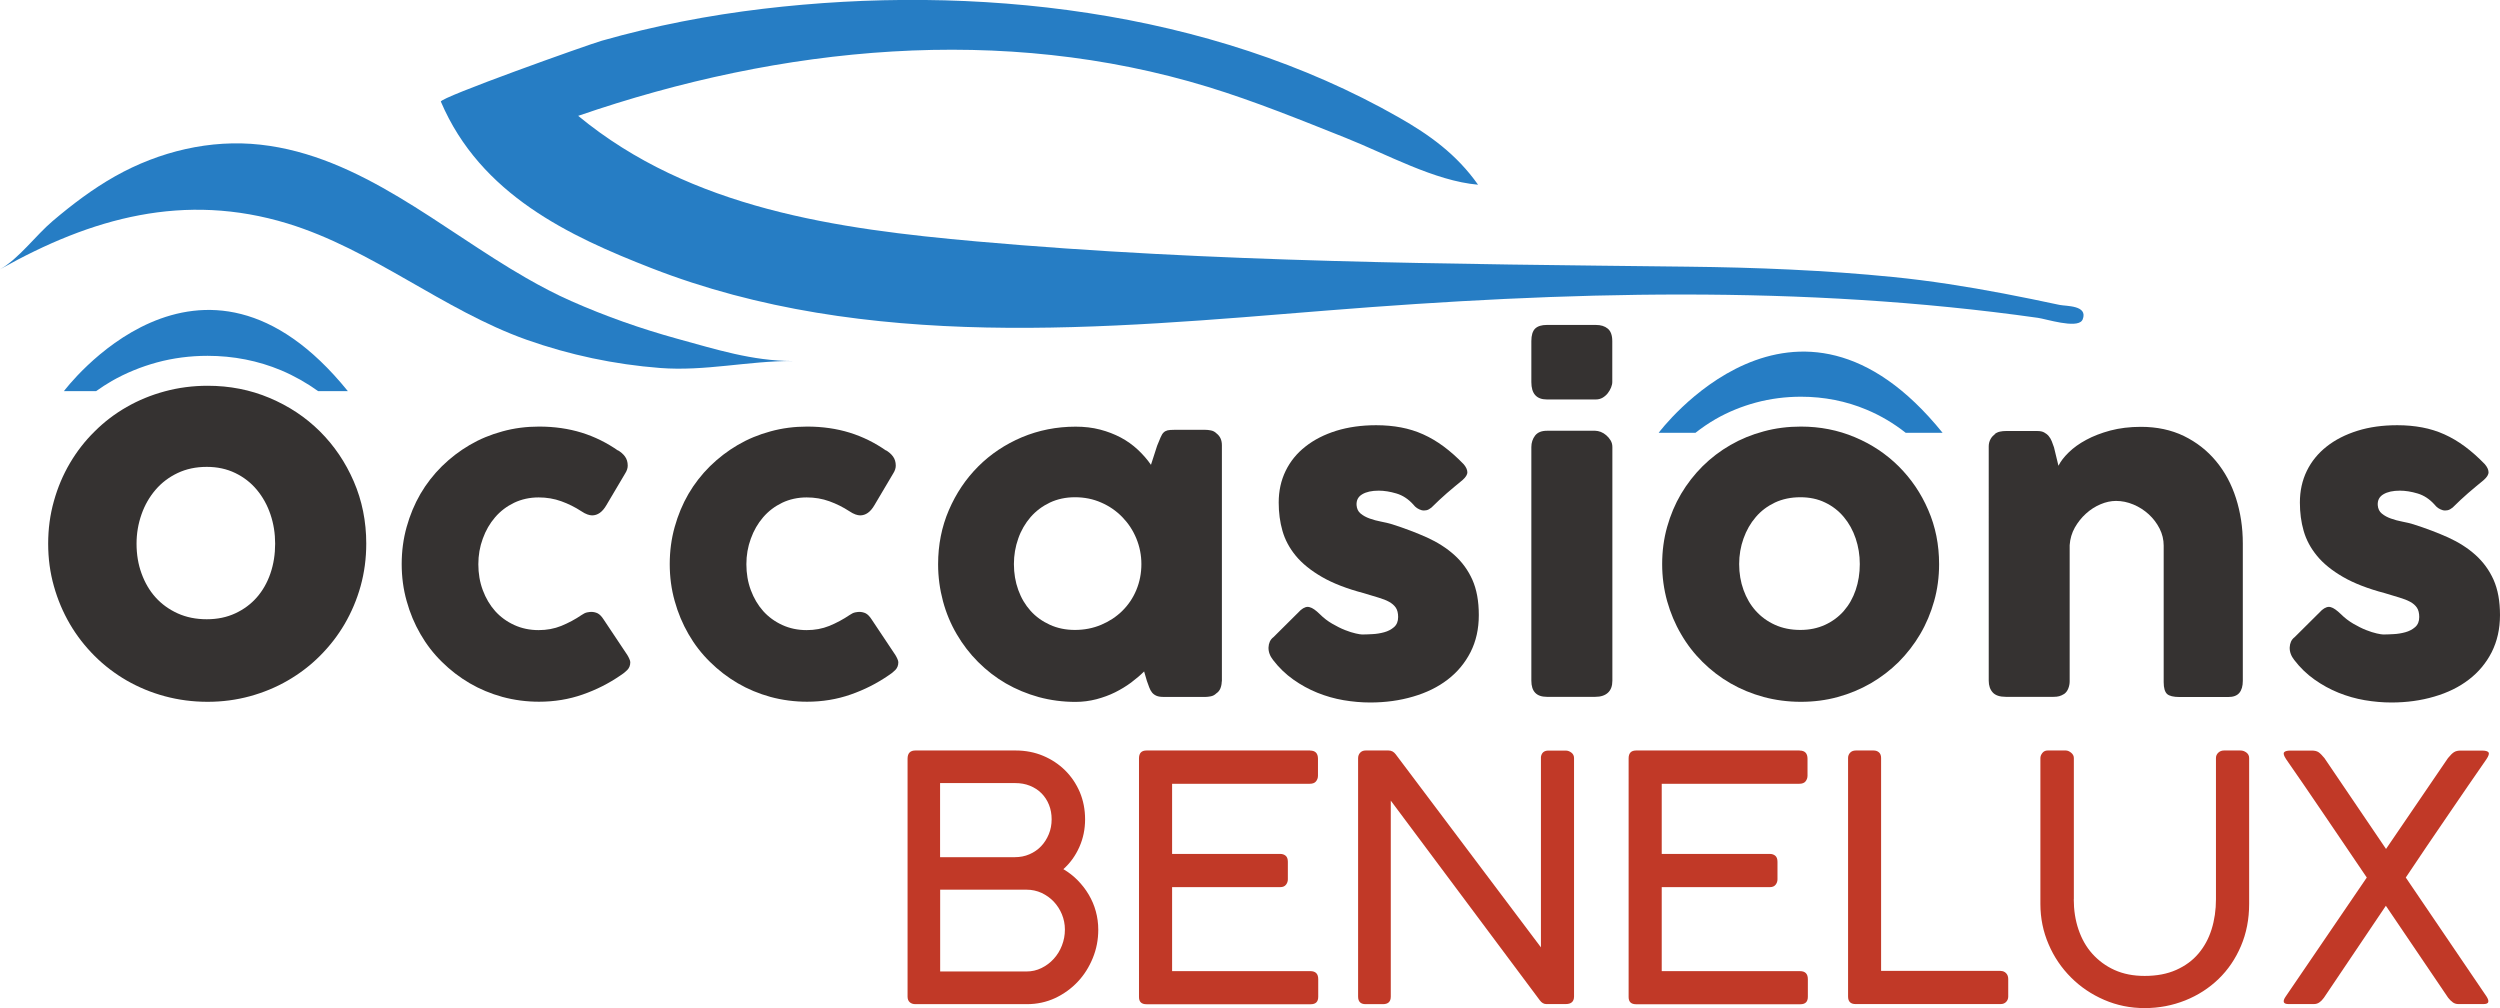 <?xml version="1.0" encoding="utf-8"?>
<!-- Generator: Adobe Illustrator 27.0.0, SVG Export Plug-In . SVG Version: 6.00 Build 0)  -->
<svg version="1.1" id="Laag_1" xmlns="http://www.w3.org/2000/svg" xmlns:xlink="http://www.w3.org/1999/xlink" x="0px" y="0px"
	 viewBox="0 0 292.21 117.84" style="enable-background:new 0 0 292.21 117.84;" xml:space="preserve">
<style type="text/css">
	.st0{fill:#353231;}
	.st1{fill:#C13927;}
	.st2{fill:#267DC4;}
</style>
<g>
	<path class="st0" d="M67.97,71.89c0.23-0.16,0.45-0.27,0.65-0.31c0.21-0.04,0.37-0.06,0.48-0.06c0.28,0,0.53,0.06,0.76,0.17
		c0.23,0.12,0.47,0.36,0.71,0.74l2.76,4.14c0.08,0.13,0.16,0.28,0.23,0.44c0.07,0.16,0.11,0.29,0.11,0.39
		c0,0.38-0.12,0.68-0.36,0.92c-0.24,0.24-0.5,0.45-0.78,0.62c-1.35,0.93-2.82,1.68-4.43,2.24c-1.6,0.56-3.3,0.84-5.09,0.84
		c-1.48,0-2.91-0.19-4.28-0.56c-1.37-0.38-2.65-0.91-3.83-1.6c-1.18-0.69-2.27-1.53-3.25-2.5c-0.99-0.97-1.82-2.05-2.51-3.25
		c-0.69-1.19-1.23-2.48-1.61-3.86c-0.39-1.38-0.58-2.82-0.58-4.32c0-1.5,0.19-2.95,0.58-4.34c0.39-1.39,0.92-2.67,1.61-3.86
		c0.69-1.18,1.53-2.26,2.51-3.23c0.99-0.97,2.07-1.8,3.25-2.49c1.18-0.69,2.46-1.22,3.83-1.59c1.37-0.38,2.8-0.56,4.28-0.56
		c1.79,0,3.45,0.24,4.97,0.71c1.52,0.47,2.95,1.18,4.28,2.11l-0.07-0.07c0.36,0.21,0.65,0.46,0.86,0.75
		c0.21,0.29,0.32,0.64,0.32,1.07c0,0.29-0.1,0.6-0.3,0.91l-2.19,3.7c-0.46,0.8-1.02,1.2-1.68,1.2c-0.15,0-0.33-0.04-0.54-0.11
		c-0.21-0.07-0.45-0.2-0.72-0.38c-0.72-0.47-1.5-0.86-2.33-1.16c-0.83-0.3-1.71-0.45-2.65-0.45c-1.04,0-1.99,0.21-2.86,0.62
		c-0.87,0.42-1.61,0.98-2.23,1.7c-0.62,0.72-1.1,1.55-1.44,2.5c-0.35,0.95-0.52,1.94-0.52,2.99c0,1.08,0.17,2.09,0.52,3.03
		c0.35,0.94,0.83,1.75,1.44,2.44c0.62,0.69,1.36,1.23,2.23,1.63c0.87,0.4,1.82,0.6,2.86,0.6c0.94,0,1.82-0.16,2.64-0.49
		C66.45,72.81,67.24,72.39,67.97,71.89z"/>
	<path class="st0" d="M99.3,71.89c0.23-0.16,0.45-0.27,0.65-0.31c0.21-0.04,0.37-0.06,0.48-0.06c0.28,0,0.53,0.06,0.76,0.17
		c0.23,0.12,0.47,0.36,0.71,0.74l2.76,4.14c0.08,0.13,0.16,0.28,0.23,0.44c0.07,0.16,0.11,0.29,0.11,0.39
		c0,0.38-0.12,0.68-0.36,0.92c-0.24,0.24-0.5,0.45-0.78,0.62c-1.35,0.93-2.82,1.68-4.43,2.24c-1.6,0.56-3.3,0.84-5.09,0.84
		c-1.48,0-2.91-0.19-4.28-0.56c-1.37-0.38-2.65-0.91-3.83-1.6c-1.18-0.69-2.27-1.53-3.25-2.5c-0.99-0.97-1.82-2.05-2.51-3.25
		s-1.23-2.48-1.61-3.86c-0.39-1.38-0.58-2.82-0.58-4.32c0-1.5,0.19-2.95,0.58-4.34c0.39-1.39,0.92-2.67,1.61-3.86
		c0.69-1.18,1.53-2.26,2.51-3.23c0.99-0.97,2.07-1.8,3.25-2.49c1.18-0.69,2.46-1.22,3.83-1.59c1.37-0.38,2.8-0.56,4.28-0.56
		c1.79,0,3.45,0.24,4.97,0.71c1.52,0.47,2.95,1.18,4.28,2.11l-0.07-0.07c0.36,0.21,0.65,0.46,0.86,0.75
		c0.21,0.29,0.32,0.64,0.32,1.07c0,0.29-0.1,0.6-0.3,0.91l-2.19,3.7c-0.46,0.8-1.02,1.2-1.68,1.2c-0.15,0-0.33-0.04-0.54-0.11
		c-0.21-0.07-0.45-0.2-0.72-0.38c-0.72-0.47-1.5-0.86-2.33-1.16c-0.83-0.3-1.71-0.45-2.65-0.45c-1.04,0-1.99,0.21-2.86,0.62
		c-0.87,0.42-1.61,0.98-2.23,1.7c-0.62,0.72-1.1,1.55-1.44,2.5c-0.35,0.95-0.52,1.94-0.52,2.99c0,1.08,0.17,2.09,0.52,3.03
		c0.35,0.94,0.83,1.75,1.44,2.44c0.62,0.69,1.36,1.23,2.23,1.63c0.87,0.4,1.82,0.6,2.86,0.6c0.94,0,1.82-0.16,2.64-0.49
		C97.78,72.81,98.56,72.39,99.3,71.89z"/>
	<path class="st0" d="M142.8,79.65c0,0.28-0.05,0.54-0.15,0.8c-0.1,0.25-0.26,0.45-0.49,0.6c-0.18,0.18-0.39,0.29-0.64,0.34
		c-0.25,0.05-0.46,0.07-0.64,0.07h-4.86c-0.35,0-0.63-0.04-0.84-0.13c-0.21-0.09-0.39-0.22-0.52-0.38c-0.13-0.16-0.24-0.36-0.33-0.6
		c-0.09-0.24-0.19-0.49-0.28-0.77l-0.32-1.1c-0.44,0.44-0.95,0.87-1.52,1.3c-0.57,0.42-1.19,0.8-1.87,1.14
		c-0.68,0.34-1.41,0.6-2.19,0.81c-0.78,0.2-1.59,0.31-2.43,0.31c-1.5,0-2.93-0.19-4.3-0.56c-1.37-0.38-2.65-0.91-3.85-1.6
		c-1.19-0.69-2.27-1.53-3.24-2.5c-0.97-0.97-1.8-2.05-2.5-3.25c-0.7-1.19-1.24-2.48-1.61-3.86s-0.57-2.82-0.57-4.32
		c0-2.27,0.42-4.38,1.26-6.33c0.84-1.95,1.98-3.65,3.43-5.1c1.45-1.45,3.15-2.58,5.1-3.41c1.96-0.82,4.05-1.24,6.29-1.24
		c1.02,0,1.97,0.11,2.85,0.34c0.88,0.23,1.68,0.54,2.42,0.93c0.73,0.39,1.39,0.86,1.98,1.41c0.59,0.55,1.11,1.14,1.55,1.78
		l0.72-2.23c0.16-0.41,0.3-0.74,0.41-0.99c0.11-0.25,0.22-0.44,0.35-0.56c0.12-0.12,0.28-0.2,0.46-0.25
		c0.18-0.04,0.44-0.06,0.76-0.06h3.67c0.18,0,0.39,0.02,0.64,0.07c0.25,0.05,0.46,0.16,0.64,0.34c0.23,0.18,0.39,0.38,0.49,0.61
		c0.1,0.23,0.15,0.49,0.15,0.78V79.65z M118.51,65.93c0,1.08,0.17,2.09,0.51,3.03c0.34,0.94,0.82,1.75,1.44,2.44
		c0.62,0.69,1.38,1.23,2.26,1.63c0.88,0.4,1.85,0.6,2.92,0.6c1.1,0,2.12-0.2,3.07-0.6c0.95-0.4,1.77-0.94,2.47-1.63
		c0.7-0.69,1.25-1.5,1.64-2.44c0.39-0.94,0.59-1.95,0.59-3.03c0-1.04-0.2-2.04-0.59-2.99c-0.39-0.95-0.94-1.78-1.64-2.5
		c-0.7-0.72-1.52-1.29-2.47-1.7c-0.95-0.42-1.97-0.62-3.07-0.62c-1.07,0-2.04,0.21-2.92,0.62c-0.88,0.42-1.63,0.98-2.26,1.7
		c-0.62,0.72-1.11,1.55-1.44,2.5C118.68,63.89,118.51,64.89,118.51,65.93z"/>
	<path class="st0" d="M154.27,71.79c0.44,0.44,0.92,0.81,1.44,1.11c0.52,0.3,1.01,0.55,1.49,0.74c0.48,0.19,0.9,0.32,1.26,0.4
		c0.36,0.08,0.61,0.12,0.74,0.12c0.31,0,0.71-0.01,1.2-0.04c0.48-0.02,0.95-0.1,1.39-0.22c0.44-0.12,0.83-0.32,1.15-0.6
		c0.32-0.28,0.48-0.67,0.48-1.18c0-0.46-0.09-0.82-0.27-1.09c-0.18-0.27-0.45-0.5-0.79-0.69c-0.34-0.19-0.77-0.35-1.27-0.5
		c-0.5-0.15-1.06-0.32-1.69-0.51c-1.97-0.52-3.6-1.15-4.88-1.89c-1.28-0.74-2.3-1.56-3.05-2.46c-0.75-0.91-1.27-1.88-1.57-2.93
		c-0.3-1.04-0.44-2.15-0.44-3.31c0-1.36,0.27-2.59,0.81-3.7s1.31-2.06,2.32-2.85c1-0.79,2.2-1.4,3.6-1.84
		c1.4-0.43,2.95-0.65,4.66-0.65c1.04,0,2.01,0.09,2.91,0.26c0.9,0.17,1.77,0.44,2.59,0.81c0.82,0.37,1.62,0.84,2.4,1.42
		c0.78,0.58,1.56,1.27,2.33,2.07c0.28,0.33,0.42,0.63,0.43,0.92c0.01,0.29-0.18,0.59-0.55,0.92c-0.64,0.52-1.25,1.04-1.84,1.54
		c-0.58,0.51-1.19,1.07-1.81,1.69c-0.2,0.16-0.39,0.27-0.59,0.31c-0.2,0.04-0.39,0.04-0.57-0.01c-0.18-0.05-0.35-0.13-0.52-0.24
		c-0.17-0.11-0.31-0.25-0.44-0.42c-0.58-0.64-1.23-1.07-1.97-1.29c-0.74-0.22-1.43-0.33-2.07-0.33c-0.81,0-1.45,0.14-1.92,0.42
		c-0.48,0.28-0.7,0.7-0.67,1.27c0.03,0.42,0.19,0.76,0.48,0.99c0.29,0.24,0.64,0.43,1.06,0.58c0.42,0.15,0.86,0.27,1.33,0.36
		c0.47,0.09,0.9,0.19,1.29,0.31c1.48,0.47,2.83,0.99,4.07,1.54c1.23,0.56,2.3,1.24,3.2,2.05c0.9,0.81,1.61,1.78,2.11,2.9
		c0.5,1.13,0.75,2.5,0.75,4.12s-0.32,3.06-0.97,4.34c-0.65,1.27-1.54,2.34-2.68,3.21c-1.13,0.87-2.48,1.53-4.03,1.98
		c-1.55,0.46-3.23,0.69-5.02,0.69c-1.02,0-2.05-0.09-3.11-0.27c-1.05-0.18-2.07-0.47-3.06-0.87c-0.99-0.4-1.92-0.91-2.81-1.54
		c-0.89-0.63-1.68-1.39-2.37-2.29c-0.18-0.23-0.32-0.47-0.41-0.72s-0.13-0.5-0.12-0.75c0.01-0.24,0.06-0.47,0.15-0.67
		c0.09-0.2,0.23-0.38,0.43-0.53l3.18-3.16c0.39-0.33,0.74-0.44,1.05-0.34C153.41,71.05,153.8,71.33,154.27,71.79z"/>
	<path class="st0" d="M178.99,39.87c0-0.69,0.15-1.17,0.44-1.46c0.3-0.29,0.76-0.43,1.38-0.43h5.72c0.58,0,1.04,0.14,1.39,0.43
		c0.35,0.29,0.53,0.77,0.53,1.46v4.78c0,0.2-0.05,0.41-0.14,0.64c-0.09,0.23-0.22,0.45-0.38,0.66c-0.16,0.21-0.37,0.39-0.6,0.53
		c-0.24,0.14-0.51,0.21-0.8,0.21h-5.72c-1.22,0-1.82-0.68-1.82-2.03V39.87z M178.99,52.26c0-0.52,0.15-0.97,0.44-1.35
		c0.3-0.38,0.76-0.56,1.38-0.56h5.65c0.2,0,0.41,0.05,0.64,0.13c0.23,0.09,0.44,0.22,0.64,0.39c0.2,0.17,0.37,0.37,0.51,0.6
		c0.14,0.23,0.21,0.49,0.21,0.78v27.31c0,0.62-0.17,1.09-0.52,1.41c-0.35,0.32-0.84,0.48-1.48,0.48h-5.65
		c-1.22,0-1.82-0.63-1.82-1.89V52.26z"/>
	<path class="st0" d="M233.08,50.79c0.21-0.18,0.44-0.29,0.68-0.34c0.24-0.05,0.46-0.07,0.68-0.07h3.72c0.3,0,0.55,0.05,0.76,0.16
		c0.21,0.11,0.39,0.25,0.54,0.43c0.15,0.18,0.27,0.38,0.36,0.61s0.18,0.46,0.26,0.71l0.52,2.15c0.25-0.5,0.65-1.03,1.2-1.56
		c0.55-0.54,1.23-1.03,2.05-1.47c0.81-0.44,1.75-0.8,2.82-1.09c1.07-0.28,2.26-0.43,3.57-0.43c1.87,0,3.55,0.36,5.02,1.07
		c1.47,0.72,2.72,1.69,3.75,2.93c1.03,1.24,1.81,2.68,2.34,4.34c0.53,1.66,0.8,3.42,0.8,5.3v16.05c0,0.62-0.14,1.09-0.41,1.41
		c-0.27,0.32-0.7,0.48-1.29,0.48h-5.7c-0.71,0-1.19-0.12-1.45-0.35c-0.26-0.24-0.4-0.7-0.4-1.38V63.78c0-0.7-0.16-1.37-0.48-2
		c-0.32-0.63-0.74-1.18-1.27-1.67c-0.53-0.48-1.12-0.86-1.79-1.14c-0.67-0.28-1.34-0.42-2.03-0.42c-0.59,0-1.2,0.13-1.81,0.39
		c-0.62,0.26-1.18,0.62-1.7,1.09c-0.52,0.47-0.95,1.01-1.31,1.64c-0.35,0.63-0.55,1.31-0.6,2.05v15.92c0,0.28-0.05,0.55-0.16,0.83
		c-0.11,0.28-0.27,0.49-0.48,0.64c-0.21,0.13-0.41,0.22-0.6,0.27c-0.19,0.05-0.41,0.07-0.65,0.07h-5.57c-0.71,0-1.22-0.17-1.53-0.51
		c-0.31-0.34-0.47-0.8-0.47-1.37V52.18c0-0.31,0.07-0.59,0.21-0.85c0.14-0.26,0.33-0.46,0.58-0.61L233.08,50.79z"/>
	<path class="st0" d="M273.62,71.79c0.44,0.44,0.93,0.81,1.44,1.11c0.52,0.3,1.01,0.55,1.49,0.74c0.48,0.19,0.9,0.32,1.26,0.4
		c0.36,0.08,0.61,0.12,0.74,0.12c0.31,0,0.71-0.01,1.2-0.04c0.48-0.02,0.95-0.1,1.39-0.22c0.44-0.12,0.83-0.32,1.15-0.6
		c0.32-0.28,0.48-0.67,0.48-1.18c0-0.46-0.09-0.82-0.27-1.09c-0.18-0.27-0.44-0.5-0.79-0.69s-0.77-0.35-1.27-0.5
		c-0.5-0.15-1.06-0.32-1.69-0.51c-1.97-0.52-3.6-1.15-4.88-1.89c-1.28-0.74-2.3-1.56-3.04-2.46c-0.75-0.91-1.27-1.88-1.57-2.93
		c-0.3-1.04-0.44-2.15-0.44-3.31c0-1.36,0.27-2.59,0.81-3.7s1.32-2.06,2.32-2.85c1-0.79,2.2-1.4,3.6-1.84s2.95-0.65,4.66-0.65
		c1.04,0,2,0.09,2.91,0.26c0.9,0.17,1.77,0.44,2.59,0.81c0.82,0.37,1.62,0.84,2.4,1.42c0.78,0.58,1.56,1.27,2.33,2.07
		c0.28,0.33,0.42,0.63,0.43,0.92c0.01,0.29-0.18,0.59-0.55,0.92c-0.64,0.52-1.25,1.04-1.84,1.54c-0.58,0.51-1.19,1.07-1.81,1.69
		c-0.2,0.16-0.39,0.27-0.59,0.31c-0.2,0.04-0.39,0.04-0.57-0.01c-0.18-0.05-0.35-0.13-0.52-0.24c-0.16-0.11-0.31-0.25-0.44-0.42
		c-0.58-0.64-1.23-1.07-1.97-1.29s-1.43-0.33-2.07-0.33c-0.81,0-1.45,0.14-1.92,0.42c-0.48,0.28-0.7,0.7-0.67,1.27
		c0.03,0.42,0.19,0.76,0.48,0.99c0.29,0.24,0.64,0.43,1.06,0.58c0.42,0.15,0.86,0.27,1.33,0.36c0.47,0.09,0.9,0.19,1.29,0.31
		c1.48,0.47,2.84,0.99,4.07,1.54c1.23,0.56,2.3,1.24,3.2,2.05c0.9,0.81,1.61,1.78,2.11,2.9c0.5,1.13,0.75,2.5,0.75,4.12
		s-0.33,3.06-0.97,4.34c-0.65,1.27-1.54,2.34-2.68,3.21c-1.13,0.87-2.48,1.53-4.03,1.98c-1.55,0.46-3.23,0.69-5.02,0.69
		c-1.02,0-2.05-0.09-3.11-0.27c-1.05-0.18-2.07-0.47-3.06-0.87c-0.99-0.4-1.92-0.91-2.81-1.54c-0.89-0.63-1.68-1.39-2.37-2.29
		c-0.18-0.23-0.32-0.47-0.41-0.72c-0.09-0.25-0.13-0.5-0.12-0.75c0.01-0.24,0.06-0.47,0.15-0.67c0.09-0.2,0.23-0.38,0.43-0.53
		l3.18-3.16c0.39-0.33,0.74-0.44,1.05-0.34C272.75,71.05,273.14,71.33,273.62,71.79z"/>
	<g>
		<path class="st1" d="M126.83,95.77c0,1.14-0.22,2.22-0.67,3.23s-1.07,1.88-1.87,2.59c0.61,0.36,1.17,0.79,1.67,1.3
			c0.5,0.51,0.93,1.06,1.29,1.67c0.36,0.61,0.64,1.25,0.83,1.95c0.19,0.69,0.29,1.41,0.29,2.16c0,1.16-0.21,2.26-0.64,3.31
			c-0.43,1.05-1.01,1.98-1.76,2.77c-0.75,0.8-1.63,1.43-2.64,1.91c-1.02,0.47-2.12,0.71-3.3,0.71H107c-0.27,0-0.49-0.07-0.66-0.22
			c-0.17-0.15-0.26-0.37-0.26-0.66V88.68c0-0.64,0.31-0.96,0.92-0.96h11.71c1.16,0,2.23,0.21,3.21,0.62
			c0.98,0.41,1.84,0.98,2.57,1.7c0.73,0.72,1.3,1.57,1.72,2.54C126.62,93.56,126.83,94.62,126.83,95.77z M122.92,95.77
			c0-0.61-0.1-1.18-0.31-1.7c-0.21-0.52-0.5-0.97-0.88-1.35c-0.38-0.38-0.83-0.67-1.35-0.88c-0.52-0.21-1.09-0.31-1.72-0.31h-8.78
			v8.66h8.74c0.61,0,1.18-0.11,1.71-0.34c0.53-0.23,0.98-0.54,1.36-0.94c0.38-0.4,0.68-0.87,0.9-1.41
			C122.81,96.97,122.92,96.39,122.92,95.77z M109.89,104.01v9.54h10.1c0.61,0,1.19-0.13,1.74-0.4c0.55-0.27,1.02-0.62,1.43-1.07
			s0.73-0.96,0.96-1.56c0.23-0.59,0.35-1.21,0.35-1.87c0-0.62-0.12-1.22-0.35-1.78c-0.23-0.56-0.55-1.05-0.95-1.48
			c-0.4-0.42-0.87-0.76-1.42-1.02c-0.55-0.25-1.13-0.38-1.76-0.38H109.89z"/>
		<path class="st1" d="M153.13,87.73c0.61,0,0.92,0.32,0.92,0.96v1.98c0,0.25-0.08,0.47-0.23,0.66c-0.15,0.19-0.4,0.28-0.73,0.28
			H137v8.2h12.65c0.24,0,0.45,0.07,0.62,0.21s0.26,0.38,0.26,0.71v2.04c0,0.24-0.07,0.45-0.22,0.64s-0.37,0.28-0.66,0.28H137v9.82
			h16.16c0.61,0,0.92,0.31,0.92,0.94v2.05c0,0.59-0.29,0.88-0.88,0.88h-19.19c-0.59,0-0.88-0.28-0.88-0.84V88.64
			c0-0.61,0.29-0.92,0.88-0.92H153.13z"/>
		<path class="st1" d="M180.74,117.36c-0.29,0-0.55-0.15-0.76-0.44l-17.42-23.34v22.91c0,0.59-0.31,0.88-0.92,0.88h-2.02
			c-0.58,0-0.88-0.29-0.88-0.88V88.64c0-0.27,0.08-0.49,0.24-0.66c0.16-0.17,0.37-0.26,0.64-0.26h2.67c0.35,0,0.62,0.15,0.84,0.44
			l16.98,22.57V88.47c0.08-0.49,0.37-0.74,0.88-0.74h2.01c0.24,0,0.46,0.08,0.67,0.24c0.21,0.16,0.31,0.37,0.31,0.64v27.87
			c0,0.59-0.33,0.88-0.98,0.88H180.74z"/>
		<path class="st1" d="M210.35,87.73c0.61,0,0.92,0.32,0.92,0.96v1.98c0,0.25-0.08,0.47-0.23,0.66s-0.4,0.28-0.73,0.28h-16.08v8.2
			h12.65c0.24,0,0.45,0.07,0.62,0.21c0.17,0.14,0.26,0.38,0.26,0.71v2.04c0,0.24-0.07,0.45-0.22,0.64
			c-0.15,0.19-0.37,0.28-0.66,0.28h-12.65v9.82h16.16c0.61,0,0.92,0.31,0.92,0.94v2.05c0,0.59-0.29,0.88-0.88,0.88h-19.19
			c-0.59,0-0.88-0.28-0.88-0.84V88.64c0-0.61,0.29-0.92,0.88-0.92H210.35z"/>
		<path class="st1" d="M233.85,113.49c0.24,0,0.45,0.08,0.62,0.25c0.17,0.17,0.26,0.4,0.26,0.69v2.05c0,0.24-0.08,0.45-0.24,0.62
			c-0.16,0.17-0.37,0.26-0.64,0.26h-16.96c-0.58,0-0.88-0.29-0.88-0.88V88.6c0-0.24,0.08-0.45,0.24-0.62
			c0.16-0.17,0.38-0.26,0.68-0.26h2.06c0.25,0,0.46,0.07,0.63,0.22s0.25,0.37,0.25,0.66v24.88H233.85z"/>
		<path class="st1" d="M242.39,105.11c0,1.26,0.18,2.44,0.55,3.53c0.37,1.09,0.9,2.04,1.62,2.84s1.58,1.44,2.6,1.9
			c1.02,0.46,2.19,0.69,3.51,0.69c1.41,0,2.64-0.23,3.69-0.7s1.92-1.1,2.6-1.91c0.68-0.8,1.2-1.75,1.54-2.84s0.51-2.26,0.51-3.51
			V88.6c0-0.24,0.09-0.45,0.27-0.62s0.4-0.26,0.67-0.26h1.92c0.25,0,0.49,0.08,0.7,0.24c0.21,0.16,0.32,0.37,0.32,0.64v17.04
			c0,1.8-0.32,3.44-0.96,4.94c-0.64,1.5-1.51,2.78-2.62,3.85c-1.11,1.07-2.41,1.91-3.89,2.5s-3.06,0.9-4.74,0.9
			c-1.68,0-3.25-0.32-4.73-0.96c-1.48-0.64-2.77-1.51-3.88-2.62s-1.99-2.4-2.62-3.88c-0.64-1.48-0.96-3.05-0.96-4.73V88.6
			c0-0.2,0.08-0.4,0.23-0.59c0.15-0.19,0.36-0.29,0.61-0.29h2.13c0.2,0,0.41,0.09,0.62,0.26c0.21,0.17,0.32,0.38,0.32,0.62V105.11z"
			/>
		<path class="st1" d="M290.64,116.48c0.17,0.27,0.24,0.48,0.2,0.64c-0.04,0.16-0.23,0.24-0.56,0.24h-2.93
			c-0.24,0-0.45-0.06-0.64-0.19c-0.19-0.13-0.37-0.31-0.56-0.55l-7.28-10.75l-7.24,10.75c-0.17,0.24-0.35,0.42-0.54,0.55
			c-0.19,0.13-0.4,0.19-0.64,0.19h-2.95c-0.33,0-0.52-0.08-0.56-0.24c-0.04-0.16,0.03-0.37,0.22-0.64l9.48-13.91
			c-0.84-1.24-1.68-2.48-2.52-3.72c-0.84-1.24-1.67-2.46-2.47-3.64s-1.58-2.32-2.33-3.42c-0.75-1.1-1.45-2.11-2.1-3.04
			c-0.27-0.4-0.35-0.67-0.25-0.81c0.1-0.14,0.36-0.21,0.77-0.21h2.47c0.33,0,0.59,0.06,0.79,0.19c0.19,0.13,0.42,0.36,0.69,0.69
			l7.2,10.62l7.24-10.62c0.27-0.33,0.5-0.56,0.7-0.69c0.2-0.13,0.47-0.19,0.8-0.19h2.45c0.43,0,0.69,0.07,0.79,0.21
			c0.1,0.14,0.02,0.41-0.25,0.81c-0.65,0.93-1.35,1.95-2.1,3.04c-0.75,1.1-1.53,2.24-2.34,3.42c-0.81,1.18-1.64,2.4-2.48,3.64
			c-0.84,1.24-1.68,2.48-2.5,3.72L290.64,116.48z"/>
	</g>
	<path class="st2" d="M243.36,37.46c-0.67,0.97-4.22-0.18-5.16-0.31c-27.59-3.9-55.37-3.08-83.04-0.86
		c-26.07,2.1-53.87,4.86-79.02-4.95c-9.57-3.73-19.97-8.57-24.61-19.46c-0.2-0.46,17.21-6.66,18.81-7.12
		c6.19-1.76,12.47-2.97,18.83-3.73c24.54-2.92,52.1,0,74.36,12.71c3.56,2.03,6.71,4.28,9.23,7.85c-5.07-0.44-10.7-3.58-15.48-5.48
		c-5.32-2.12-10.63-4.28-16.08-5.95c-24.02-7.35-49.82-4.82-73.62,3.38c13.18,10.88,30.3,13.23,46.59,14.68
		c27.67,2.46,55.37,2.63,83.07,2.95c8.03,0.09,16.06,0.41,24.05,1.21c4.31,0.43,8.59,1.11,12.86,1.92c2.2,0.42,4.4,0.87,6.59,1.34
		c0.75,0.16,3.35,0.02,2.69,1.7C243.41,37.39,243.39,37.43,243.36,37.46z"/>
	<path class="st2" d="M92.64,42.2c-5.18-0.03-10.22,1.22-15.5,0.81c-5.31-0.41-10.57-1.52-15.62-3.31
		C51.8,36.24,43.54,29.16,33.6,26.12C21.56,22.45,10.73,25.43,0,31.48c2.19-1.23,4.19-3.98,6.15-5.64c2.3-1.95,4.7-3.77,7.31-5.24
		c5.17-2.91,11.15-4.34,16.98-3.69c11.71,1.3,21.05,9.84,31.06,15.58c1.71,0.98,3.45,1.9,5.24,2.69c4.04,1.79,8.2,3.25,12.44,4.42
		C83.75,40.85,87.89,42.18,92.64,42.2z"/>
	<path class="st0" d="M5.63,63.55c0-1.73,0.22-3.39,0.67-4.98c0.44-1.59,1.07-3.07,1.87-4.43c0.8-1.36,1.76-2.6,2.89-3.71
		c1.12-1.12,2.37-2.07,3.75-2.86c1.38-0.79,2.86-1.4,4.46-1.83c1.59-0.43,3.26-0.65,5-0.65c2.57,0,4.98,0.47,7.23,1.42
		c2.26,0.95,4.22,2.25,5.89,3.91c1.67,1.66,2.99,3.61,3.96,5.85c0.97,2.24,1.46,4.67,1.46,7.27c0,1.73-0.22,3.38-0.66,4.97
		c-0.44,1.58-1.07,3.06-1.87,4.43c-0.8,1.37-1.77,2.61-2.89,3.73c-1.12,1.12-2.37,2.07-3.75,2.87c-1.38,0.8-2.86,1.41-4.43,1.84
		c-1.58,0.43-3.22,0.65-4.94,0.65c-1.74,0-3.4-0.22-5-0.65s-3.08-1.05-4.46-1.84c-1.38-0.8-2.63-1.75-3.75-2.87
		c-1.12-1.12-2.09-2.36-2.89-3.73c-0.8-1.37-1.43-2.85-1.87-4.43C5.85,66.93,5.63,65.27,5.63,63.55z M15.96,63.55
		c0,1.24,0.19,2.4,0.58,3.47c0.39,1.08,0.93,2.01,1.64,2.8c0.71,0.79,1.57,1.41,2.58,1.87c1.01,0.46,2.15,0.69,3.41,0.69
		c1.23,0,2.34-0.23,3.33-0.69c0.99-0.46,1.83-1.08,2.52-1.87c0.69-0.79,1.22-1.72,1.59-2.8c0.37-1.08,0.55-2.24,0.55-3.47
		c0-1.2-0.18-2.34-0.55-3.43c-0.37-1.09-0.9-2.04-1.59-2.87c-0.69-0.83-1.53-1.48-2.52-1.96c-0.99-0.48-2.1-0.72-3.33-0.72
		c-1.27,0-2.4,0.24-3.41,0.72c-1.01,0.48-1.87,1.13-2.58,1.96c-0.71,0.83-1.26,1.78-1.64,2.87C16.16,61.2,15.96,62.35,15.96,63.55z"
		/>
	<path class="st2" d="M13.07,44.53c1.63-0.93,3.41-1.66,5.28-2.17c1.88-0.51,3.87-0.77,5.91-0.77c3.02,0,5.91,0.57,8.59,1.69
		c1.56,0.66,3,1.48,4.34,2.44h3.47c-17.26-21.36-33.19,0-33.19,0h3.76C11.82,45.3,12.43,44.9,13.07,44.53z"/>
	<path class="st0" d="M194.28,65.93c0-1.5,0.19-2.95,0.58-4.34c0.39-1.39,0.93-2.67,1.63-3.86c0.7-1.18,1.54-2.26,2.51-3.23
		c0.98-0.97,2.07-1.8,3.27-2.49c1.2-0.69,2.49-1.22,3.88-1.59c1.39-0.38,2.84-0.56,4.35-0.56c2.23,0,4.33,0.41,6.3,1.24
		c1.96,0.82,3.67,1.96,5.13,3.41c1.45,1.45,2.61,3.14,3.45,5.1c0.85,1.95,1.27,4.06,1.27,6.33c0,1.5-0.19,2.94-0.58,4.32
		c-0.39,1.38-0.93,2.67-1.63,3.86c-0.7,1.19-1.54,2.27-2.51,3.25c-0.98,0.97-2.07,1.8-3.27,2.5c-1.2,0.69-2.49,1.23-3.86,1.6
		c-1.37,0.38-2.81,0.56-4.3,0.56c-1.51,0-2.96-0.19-4.35-0.56c-1.39-0.38-2.68-0.91-3.88-1.6c-1.2-0.69-2.29-1.53-3.27-2.5
		c-0.98-0.97-1.82-2.05-2.51-3.25c-0.7-1.19-1.24-2.48-1.63-3.86C194.48,68.88,194.28,67.44,194.28,65.93z M203.28,65.93
		c0,1.08,0.17,2.09,0.51,3.03c0.34,0.94,0.81,1.75,1.43,2.44c0.62,0.69,1.36,1.23,2.24,1.63c0.88,0.4,1.87,0.6,2.97,0.6
		c1.07,0,2.03-0.2,2.9-0.6c0.86-0.4,1.59-0.94,2.19-1.63c0.6-0.69,1.06-1.5,1.38-2.44c0.32-0.94,0.48-1.95,0.48-3.03
		c0-1.04-0.16-2.04-0.48-2.99c-0.32-0.95-0.78-1.78-1.38-2.5c-0.6-0.72-1.33-1.29-2.19-1.7c-0.86-0.42-1.83-0.62-2.9-0.62
		c-1.1,0-2.09,0.21-2.97,0.62c-0.88,0.42-1.63,0.98-2.24,1.7c-0.62,0.72-1.09,1.55-1.43,2.5C203.45,63.89,203.28,64.89,203.28,65.93
		z"/>
	<path class="st2" d="M200.54,48.98c1.45-0.83,3.04-1.48,4.71-1.93c1.68-0.45,3.45-0.68,5.26-0.68c2.69,0,5.27,0.51,7.65,1.51
		c1.68,0.7,3.21,1.62,4.59,2.71h4.31c-17.26-21.36-33.19,0-33.19,0h4.3C198.92,50,199.71,49.46,200.54,48.98z"/>
</g>
</svg>
